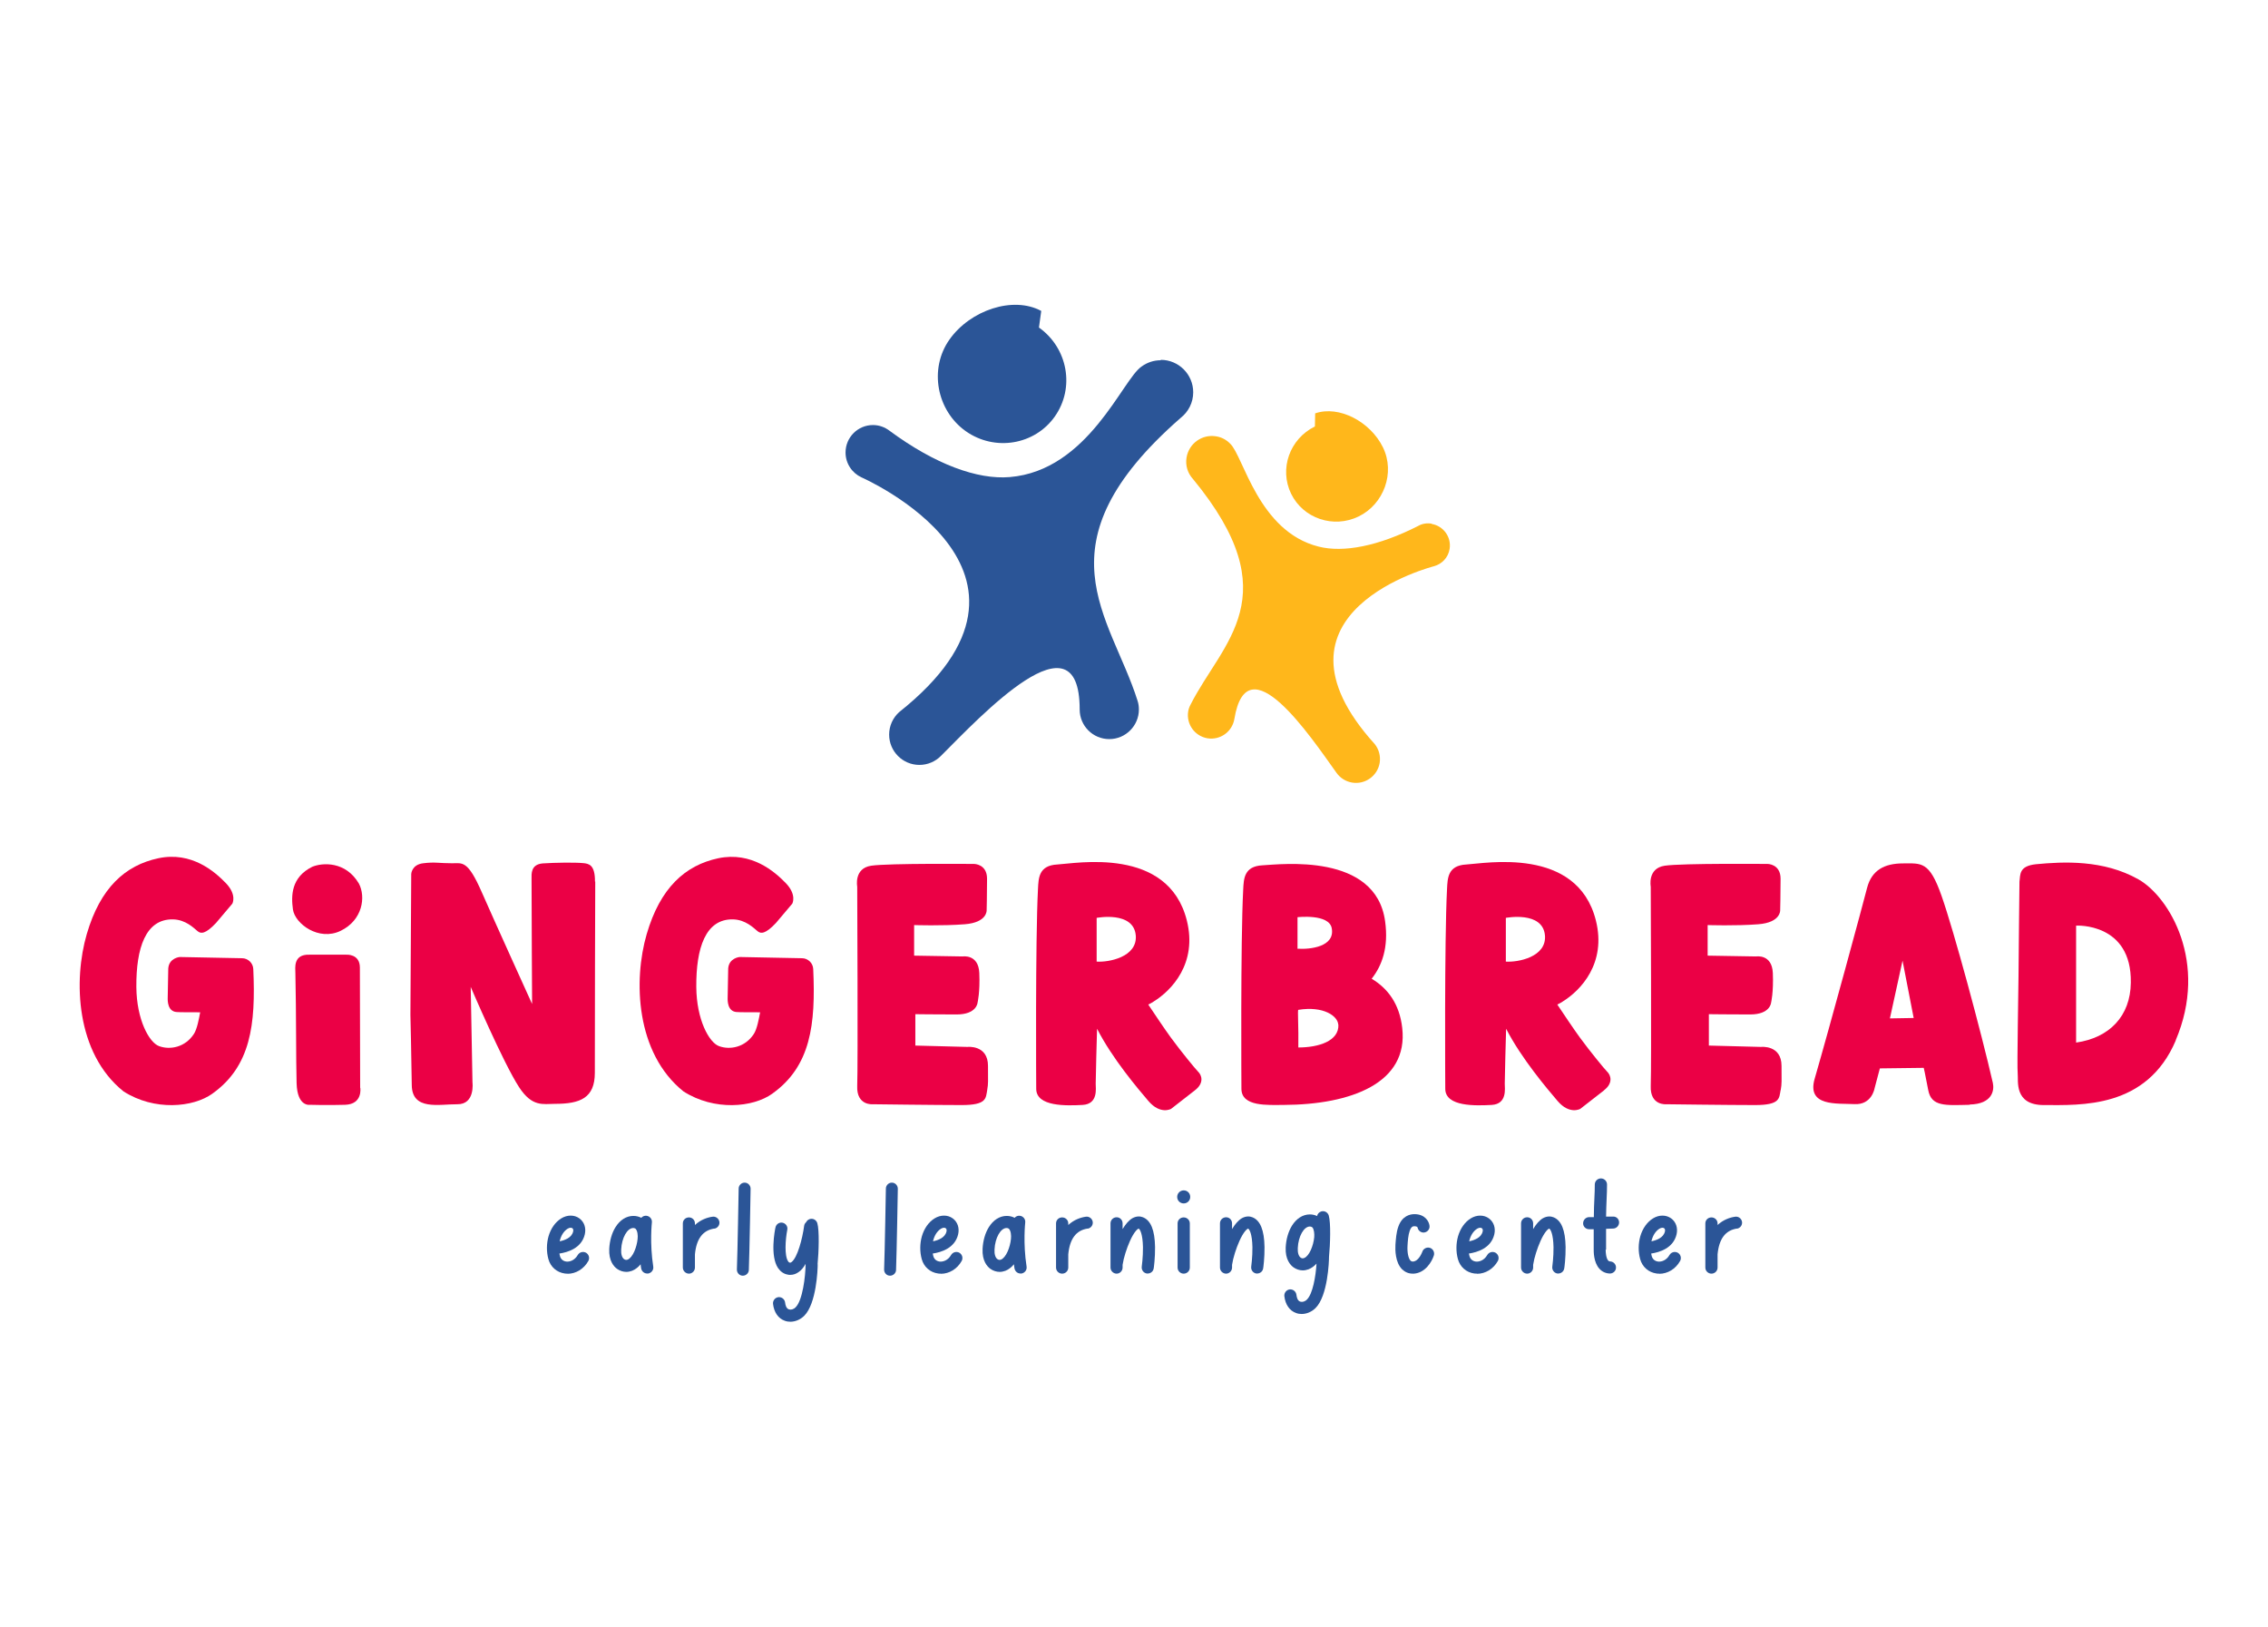 <?xml version="1.0" encoding="UTF-8"?> <svg xmlns="http://www.w3.org/2000/svg" id="Notes_and_Guides" data-name="Notes and Guides" viewBox="0 0 167 119.74"><defs><style> .cls-1 { fill: #eb0045; } .cls-2 { fill: #ffb71b; } .cls-3 { fill: #2b5597; } </style></defs><g><path class="cls-3" d="M41.79,93.76c-.07,0-.14,0-.2-.01-.59-.08-1.05-.48-1.21-1.06-.15-.55-.14-1.14,.01-1.68,.17-.58,.5-1.05,.94-1.32,.44-.27,.96-.27,1.33,0,.36,.26,.51,.71,.4,1.18-.24,1.02-1.26,1.32-1.87,1.41,.01,.06,.02,.12,.04,.18,.08,.31,.33,.39,.46,.41,.25,.03,.62-.08,.85-.48,.12-.21,.39-.29,.61-.17,.21,.12,.29,.39,.17,.61-.33,.59-.92,.94-1.53,.94Zm.23-3.38c-.06,0-.14,.02-.22,.07-.29,.18-.5,.52-.59,.93,.38-.08,.88-.26,.99-.71,.02-.07,.03-.19-.05-.25-.03-.02-.07-.04-.13-.04Z"></path><path class="cls-3" d="M47.72,93.75s-.05,0-.07,0c-.22,0-.4-.16-.44-.38-.02-.1-.03-.2-.04-.3-.17,.21-.38,.38-.63,.48-.14,.05-.28,.08-.42,.08-.24,0-.48-.08-.68-.22-.24-.17-.62-.59-.58-1.47,.03-.6,.19-1.17,.46-1.6,.33-.53,.8-.83,1.32-.83,.21,0,.41,.05,.58,.14,.09-.11,.24-.17,.39-.15,.24,.03,.42,.25,.39,.49,0,.02-.17,1.51,.1,3.25,.04,.24-.13,.47-.37,.51Zm-.9-3.28s-.08-.07-.19-.07c-.44,0-.85,.72-.89,1.58-.02,.34,.06,.6,.21,.71,.08,.06,.17,.07,.26,.04,.38-.15,.68-.91,.74-1.53,.03-.26-.01-.59-.14-.73Z"></path><path class="cls-3" d="M52.6,90.44c-.85,.13-1.32,.75-1.43,1.9v.97c0,.25-.2,.45-.44,.45s-.45-.2-.45-.45v-.97s0-.02,0-.03v-2.25c0-.25,.2-.44,.45-.44s.44,.2,.44,.44v.12c.43-.4,.93-.56,1.29-.61,.24-.04,.47,.13,.51,.37s-.13,.47-.37,.51Z"></path><path class="cls-3" d="M54.71,93.91s-.01,0-.02,0c-.25,0-.44-.22-.43-.46,.05-1.31,.13-5.91,.13-5.95,0-.24,.2-.44,.44-.44h0c.25,0,.44,.21,.44,.45,0,.05-.08,4.65-.13,5.97,0,.24-.21,.43-.44,.43Z"></path><path class="cls-3" d="M60.21,93.08c0,.37-.09,2.88-.99,3.78-.28,.28-.66,.44-1.02,.44-.14,0-.28-.02-.41-.07-.49-.17-.8-.63-.87-1.25-.02-.24,.15-.46,.4-.49,.24-.02,.46,.15,.49,.4,.02,.16,.07,.43,.28,.5,.15,.05,.35,0,.5-.16,.5-.5,.72-2.22,.73-3.19,0,0,0,0,0,0-.15,.27-.32,.47-.51,.6-.19,.14-.4,.21-.62,.21-.06,0-.13,0-.19-.02-.29-.05-.53-.22-.71-.48-.6-.88-.24-2.78-.19-2.99,.05-.24,.28-.4,.52-.35s.4,.28,.35,.52c-.14,.72-.22,1.91,.06,2.32,.05,.08,.09,.09,.13,.1,.02,0,.06,.01,.12-.04,.44-.32,.81-1.75,.93-2.66,.01-.11,.07-.21,.15-.28,.05-.11,.15-.19,.27-.23,.24-.07,.48,.07,.55,.3,.16,.53,.11,2.12,.02,3.03Z"></path><path class="cls-3" d="M65.55,93.91s-.01,0-.02,0c-.25,0-.44-.22-.43-.46,.05-1.31,.13-5.91,.13-5.95,0-.24,.2-.44,.44-.44h0c.25,0,.44,.21,.44,.45,0,.05-.08,4.65-.13,5.97,0,.24-.21,.43-.44,.43Z"></path><path class="cls-3" d="M69.28,93.76c-.07,0-.14,0-.2-.01-.59-.08-1.05-.48-1.21-1.06-.15-.55-.14-1.14,.01-1.68,.17-.58,.5-1.05,.94-1.32,.44-.27,.96-.27,1.33,0,.36,.26,.51,.71,.4,1.18-.24,1.02-1.26,1.32-1.87,1.41,.01,.06,.02,.12,.04,.18,.08,.31,.33,.39,.46,.41,.25,.03,.62-.08,.85-.48,.12-.21,.39-.29,.61-.17,.21,.12,.29,.39,.17,.61-.33,.59-.92,.94-1.53,.94Zm.23-3.38c-.06,0-.14,.02-.22,.07-.29,.18-.5,.52-.59,.93,.38-.08,.88-.26,.99-.71,.02-.07,.03-.19-.05-.25-.03-.02-.07-.04-.13-.04Z"></path><path class="cls-3" d="M75.21,93.75s-.05,0-.07,0c-.22,0-.4-.16-.44-.38-.02-.1-.03-.2-.04-.3-.17,.21-.38,.38-.63,.48-.14,.05-.28,.08-.42,.08-.24,0-.48-.08-.68-.22-.24-.17-.62-.59-.58-1.47,.03-.6,.19-1.17,.46-1.6,.33-.53,.8-.83,1.32-.83,.21,0,.41,.05,.58,.14,.09-.11,.24-.17,.39-.15,.24,.03,.42,.25,.39,.49,0,.02-.17,1.51,.1,3.25,.04,.24-.13,.47-.37,.51Zm-.9-3.28s-.08-.07-.19-.07c-.44,0-.85,.72-.89,1.58-.02,.34,.06,.6,.21,.71,.08,.06,.17,.07,.26,.04,.38-.15,.68-.91,.74-1.53,.03-.26-.01-.59-.14-.73Z"></path><path class="cls-3" d="M80.09,90.44c-.85,.13-1.32,.75-1.43,1.9v.97c0,.25-.2,.45-.45,.45s-.45-.2-.45-.45v-3.25c0-.25,.2-.44,.45-.44s.45,.2,.45,.44v.12c.43-.4,.93-.56,1.29-.61,.24-.04,.47,.13,.51,.37s-.13,.47-.37,.51Z"></path><path class="cls-3" d="M84.95,93.37c-.03,.22-.22,.38-.44,.38-.02,0-.04,0-.06,0-.24-.03-.41-.26-.38-.5,0,0,.1-.71,.09-1.44-.02-.96-.21-1.31-.32-1.37-.08,.03-.33,.23-.64,.92-.24,.54-.46,1.22-.54,1.75,0,0,0,0,0,0v.2c0,.25-.2,.45-.44,.45s-.45-.2-.45-.45v-3.25c0-.25,.2-.45,.45-.45s.44,.2,.44,.45v.42c.21-.35,.45-.64,.72-.8,.33-.18,.6-.14,.78-.07,.58,.23,.87,.95,.89,2.19,.01,.8-.09,1.54-.1,1.57Z"></path><path class="cls-3" d="M86.68,88.11c0-.26,.21-.48,.48-.48s.48,.21,.48,.48-.21,.48-.48,.48-.48-.21-.48-.48Zm.93,1.95v3.25c0,.25-.2,.45-.45,.45s-.45-.2-.45-.45v-3.25c0-.25,.2-.44,.45-.44s.45,.2,.45,.44Z"></path><path class="cls-3" d="M93.01,93.37c-.03,.22-.22,.38-.44,.38-.02,0-.04,0-.06,0-.24-.03-.41-.26-.38-.5,0,0,.1-.71,.09-1.44-.02-.96-.21-1.31-.32-1.37-.08,.03-.33,.23-.64,.92-.24,.54-.46,1.22-.54,1.75,0,0,0,0,0,0v.2c0,.25-.2,.45-.44,.45s-.45-.2-.45-.45v-3.25c0-.25,.2-.45,.45-.45s.44,.2,.44,.45v.42c.21-.35,.45-.64,.72-.8,.33-.18,.6-.14,.78-.07,.58,.23,.87,.95,.89,2.19,.01,.8-.09,1.54-.1,1.57Z"></path><path class="cls-3" d="M97.86,92.51c0,.37-.09,2.88-.99,3.78-.28,.28-.66,.44-1.02,.44-.14,0-.28-.02-.41-.07-.49-.17-.8-.63-.87-1.25-.02-.24,.15-.46,.4-.49,.24-.02,.46,.15,.49,.4,.02,.16,.07,.43,.28,.5,.15,.05,.35,0,.5-.16,.42-.42,.64-1.68,.7-2.64-.16,.18-.36,.33-.59,.42-.14,.05-.28,.08-.42,.08-.24,0-.48-.08-.68-.22-.24-.17-.62-.59-.58-1.47,.03-.6,.19-1.16,.46-1.6,.33-.53,.8-.83,1.32-.83,.19,0,.37,.04,.53,.12,.03-.16,.15-.29,.31-.34,.24-.07,.48,.07,.55,.3,.16,.53,.11,2.12,.02,3.03Zm-1.22-2.15s-.08-.07-.19-.07c-.44,0-.85,.72-.89,1.58-.02,.34,.06,.6,.21,.71,.08,.06,.17,.07,.26,.03,.38-.15,.68-.91,.74-1.53,.02-.26-.01-.59-.14-.73Z"></path><path class="cls-3" d="M104.02,93.76c-.3,0-.56-.11-.78-.32-.51-.51-.51-1.43-.49-1.8,.03-.4,.06-.91,.21-1.33,.28-.81,.87-.93,1.19-.93,.8,0,1.08,.56,1.11,.86,.03,.24-.15,.46-.39,.49-.24,.03-.45-.14-.49-.37-.02-.07-.15-.09-.23-.09-.09,0-.23,0-.35,.34-.11,.31-.14,.75-.16,1.09-.03,.49,.06,.95,.23,1.11,.04,.04,.08,.06,.17,.06,.45-.03,.68-.71,.69-.72,.07-.23,.32-.36,.56-.29,.23,.07,.36,.33,.29,.56-.15,.47-.63,1.28-1.47,1.34-.03,0-.06,0-.08,0Zm.36-3.43h0s0,0,0,0Zm0,0h0s0,0,0,0Z"></path><path class="cls-3" d="M108.76,93.76c-.07,0-.13,0-.2-.01-.59-.08-1.05-.48-1.21-1.06-.15-.55-.14-1.14,.01-1.68,.17-.58,.5-1.05,.94-1.32,.44-.27,.96-.27,1.33,0,.36,.26,.51,.71,.4,1.18-.24,1.02-1.26,1.32-1.87,1.41,.01,.06,.02,.12,.04,.18,.08,.31,.33,.39,.46,.41,.25,.03,.62-.08,.85-.48,.12-.21,.39-.29,.61-.17,.21,.12,.29,.39,.17,.61-.33,.59-.92,.94-1.53,.94Zm.23-3.38c-.06,0-.14,.02-.22,.07-.29,.18-.5,.52-.59,.93,.38-.08,.88-.26,.99-.71,.02-.07,.03-.19-.05-.25-.03-.02-.07-.04-.13-.04Z"></path><path class="cls-3" d="M115.18,93.37c-.03,.22-.22,.38-.44,.38-.02,0-.04,0-.06,0-.24-.03-.41-.26-.38-.5,0,0,.1-.71,.09-1.44-.02-.96-.21-1.31-.32-1.37-.08,.03-.33,.23-.64,.92-.24,.54-.46,1.22-.54,1.75,0,0,0,0,0,0v.2c0,.25-.2,.45-.44,.45s-.45-.2-.45-.45v-3.25c0-.25,.2-.45,.45-.45s.44,.2,.44,.45v.42c.21-.35,.45-.64,.72-.8,.33-.18,.6-.14,.78-.07,.58,.23,.87,.95,.89,2.19,.01,.8-.09,1.54-.1,1.57Z"></path><path class="cls-3" d="M118.23,92c0,.19,.03,.63,.19,.8,.04,.04,.08,.06,.14,.06,.25,.01,.44,.22,.43,.46,0,.24-.21,.43-.44,.43,0,0-.01,0-.02,0-.3-.01-.56-.13-.76-.35-.44-.48-.42-1.29-.42-1.44v-1.47h-.33s0,0-.01,0c-.24,0-.44-.19-.44-.43,0-.25,.19-.45,.43-.46h.36c0-.5,.02-.96,.04-1.37,.02-.39,.03-.73,.03-1.03,0-.25,.2-.45,.45-.45s.45,.2,.45,.45c0,.31-.01,.68-.03,1.07-.02,.39-.03,.83-.04,1.29h.5c.25-.02,.45,.17,.46,.42,0,.25-.19,.45-.43,.46l-.53,.02v1.51s0,.02,0,.02Z"></path><path class="cls-3" d="M122.18,93.76c-.07,0-.14,0-.2-.01-.59-.08-1.05-.48-1.21-1.06-.15-.55-.14-1.14,.01-1.68,.17-.58,.5-1.05,.94-1.32,.44-.27,.96-.27,1.33,0,.36,.26,.51,.71,.4,1.18-.24,1.02-1.26,1.32-1.87,1.41,.01,.06,.02,.12,.04,.18,.08,.31,.33,.39,.46,.41,.25,.03,.62-.08,.85-.48,.12-.21,.39-.29,.61-.17,.21,.12,.29,.39,.17,.61-.33,.59-.92,.94-1.53,.94Zm.23-3.38c-.06,0-.14,.02-.22,.07-.29,.18-.5,.52-.59,.93,.38-.08,.88-.26,.99-.71,.02-.07,.03-.19-.05-.25-.03-.02-.07-.04-.13-.04Z"></path><path class="cls-3" d="M127.9,90.44c-.85,.13-1.32,.75-1.43,1.9v.97c0,.25-.2,.45-.45,.45s-.45-.2-.45-.45v-3.25c0-.25,.2-.44,.45-.44s.45,.2,.45,.44v.12c.43-.4,.93-.56,1.29-.61,.24-.04,.47,.13,.51,.37s-.13,.47-.37,.51Z"></path></g><g><path class="cls-1" d="M15.64,80.51c-1.42,1.02-4.28,1.29-6.55-.17-3.52-2.83-3.69-8.19-2.7-11.58,.99-3.39,2.82-5.06,5.27-5.58s4.16,.99,4.98,1.84c.82,.86,.47,1.5,.47,1.5l-1.2,1.42c-.77,.82-1.12,.82-1.37,.6-.26-.21-.86-.84-1.8-.86-2.02-.04-2.72,2.11-2.7,4.98,.02,2.41,.94,4.08,1.67,4.35,.81,.3,1.93,.09,2.57-.9,.23-.35,.37-1.1,.46-1.59-.67,0-1.56,0-1.75-.02-.64-.06-.65-.8-.64-1.07,.01-.38,.04-2.14,.04-2.14,.06-.77,.84-.84,.84-.84l4.59,.09c.44,0,.81,.35,.83,.79,.19,4.1-.19,7.16-3,9.17Z"></path><path class="cls-1" d="M21.57,66.95c-.14-1.02-.13-2.37,1.42-3.14,.74-.31,2.46-.43,3.44,1.24,.51,.97,.28,2.68-1.34,3.47-1.62,.79-3.37-.52-3.52-1.57Zm4.96,13.14s.19,1.2-1.12,1.24-2.59,0-2.59,0c0,0-.93,.17-.98-1.59-.05-1.76-.02-5.03-.09-8.12,0-.35-.18-1.38,1.03-1.34h2.72s1-.08,1,.95,.02,8.85,.02,8.85Z"></path><path class="cls-1" d="M43.83,64.9c-.01,1.24-.03,10.78-.03,14.07,0,1.86-1.07,2.29-2.94,2.29-.87,0-1.67,.26-2.64-1.23-1.17-1.79-3.56-7.38-3.56-7.38l.13,7.03s.21,1.63-1.12,1.61c-1.33-.01-3.33,.49-3.35-1.41-.02-1.8-.1-5.17-.1-5.17l.06-10.37s.03-.69,.88-.79c.86-.11,1.17,0,2.13,0,.76,0,1.14-.25,2.18,2.12,.92,2.1,3.71,8.24,3.71,8.24,0,0-.04-6.95-.04-9.22,0-.35-.07-1.06,.83-1.13,.9-.06,2.37-.08,2.98-.02,.4,.04,.87,.11,.86,1.36Z"></path><path class="cls-1" d="M56.87,80.51c-1.42,1.02-4.28,1.29-6.55-.17-3.52-2.83-3.69-8.19-2.7-11.58,.99-3.39,2.82-5.06,5.27-5.58,2.45-.51,4.16,.99,4.98,1.84,.82,.86,.47,1.5,.47,1.5l-1.2,1.42c-.77,.82-1.12,.82-1.37,.6-.26-.21-.86-.84-1.8-.86-2.02-.04-2.72,2.11-2.7,4.98,.02,2.41,.94,4.08,1.67,4.35,.81,.3,1.93,.09,2.57-.9,.23-.35,.37-1.1,.46-1.59-.67,0-1.56,0-1.75-.02-.64-.06-.65-.8-.64-1.07,.01-.38,.04-2.14,.04-2.14,.06-.77,.84-.84,.84-.84l4.59,.09c.44,0,.81,.35,.83,.79,.19,4.1-.19,7.16-3,9.17Z"></path><path class="cls-1" d="M72.69,80.26c-.11,.59-.02,1.09-1.88,1.09s-6.53-.06-6.53-.06c0,0-1.22,.13-1.16-1.35,.06-1.48,0-14.67,0-14.67,0,0-.26-1.35,1.03-1.54,1.29-.19,7.58-.13,7.58-.13,0,0,.95,0,.95,1.09,0,1.17-.03,2.32-.03,2.32,0,0,.06,.9-1.61,1.03-1.67,.13-3.73,.06-3.73,.06v2.25l3.58,.06s1.16-.19,1.22,1.22c.06,1.42-.13,2.19-.13,2.19,0,0-.06,.86-1.54,.86s-3.04-.02-3.04-.02v2.31l3.84,.1s1.51-.17,1.51,1.4c0,1.16,.03,1.26-.06,1.78Z"></path><path class="cls-1" d="M87.99,80.26c-.67,.52-1.76,1.37-1.76,1.37,0,0-.79,.45-1.67-.58-.75-.88-2.66-3.12-3.78-5.32-.03,1.16-.09,3.08-.1,4.04,0,.36,.19,1.5-.96,1.57-1.16,.06-3.42,.15-3.42-1.19,0,0-.07-10.89,.13-14.71,.04-.81,.06-1.73,1.42-1.8,1.35-.07,8.16-1.37,9.54,4.12,.79,3.15-1.11,5.15-2.46,5.98-.12,.08-.25,.15-.38,.21,.5,.75,1.21,1.81,1.67,2.44,.77,1.05,1.81,2.31,1.99,2.49,.3,.28,.45,.86-.21,1.37Zm-4.36-11.4c-.16-1.82-2.88-1.29-2.88-1.29v3.22c.88,.06,3.02-.33,2.88-1.94Z"></path><path class="cls-1" d="M94.53,81.34c-1.17,0-3.12,.15-3.12-1.19,0,0-.07-10.82,.13-14.65,.04-.81,.06-1.73,1.42-1.8,1.35-.07,8.34-.94,9.03,4.12,.27,1.94-.24,3.28-.99,4.23,1.2,.72,2.05,1.86,2.25,3.62,.47,4.06-3.76,5.65-8.73,5.67Zm1.03-11.5c.9,.06,2.76-.14,2.5-1.51-.2-1.08-2.52-.81-2.52-.81v2.33Zm2.98,5.59c-.03-.63-1.08-1.39-2.94-1.09-.07,.01,.03,1.27,0,2.77,1.49,0,3.01-.47,2.95-1.69Z"></path><path class="cls-1" d="M118.12,80.26c-.66,.52-1.76,1.37-1.76,1.37,0,0-.79,.45-1.67-.58-.75-.88-2.66-3.12-3.79-5.32-.03,1.16-.09,3.08-.1,4.04,0,.36,.19,1.5-.96,1.57-1.16,.06-3.42,.15-3.42-1.19,0,0-.07-10.89,.13-14.71,.04-.81,.06-1.73,1.42-1.8,1.35-.07,8.16-1.37,9.54,4.12,.79,3.15-1.11,5.15-2.46,5.98-.12,.08-.25,.15-.38,.21,.5,.75,1.21,1.81,1.67,2.44,.77,1.05,1.81,2.31,1.99,2.49,.3,.28,.45,.86-.21,1.37Zm-4.36-11.4c-.16-1.82-2.88-1.29-2.88-1.29v3.22c.88,.06,3.02-.33,2.88-1.94Z"></path><path class="cls-1" d="M131.11,80.26c-.11,.59-.02,1.09-1.88,1.09s-6.52-.06-6.52-.06c0,0-1.22,.13-1.16-1.35,.06-1.48,0-14.67,0-14.67,0,0-.26-1.35,1.03-1.54,1.29-.19,7.58-.13,7.58-.13,0,0,.95,0,.95,1.09,0,1.17-.03,2.32-.03,2.32,0,0,.06,.9-1.61,1.03s-3.73,.06-3.73,.06v2.25l3.58,.06s1.16-.19,1.22,1.22c.06,1.42-.13,2.19-.13,2.19,0,0-.06,.86-1.54,.86s-3.04-.02-3.04-.02v2.31l3.84,.1s1.51-.17,1.51,1.4c0,1.16,.03,1.26-.06,1.78Z"></path><path class="cls-1" d="M145.03,81.33c-1.79,.04-2.82,.15-3.05-1.09-.24-1.28-.33-1.63-.33-1.63l-3.23,.04-.39,1.47s-.2,1.23-1.48,1.16c-1.29-.07-3.53,.2-2.93-1.87,1.09-3.76,3.61-13.05,3.86-14.05,.34-1.31,1.29-1.8,2.64-1.8s1.94-.19,2.84,2.38c.91,2.57,2.94,10.11,3.78,13.78,.12,.55-.04,1.55-1.7,1.59Zm-4.12-6.39l-.82-4.22-.93,4.25,1.75-.03Z"></path><path class="cls-1" d="M160.21,76.59c-2.14,5.04-7.01,4.76-9.71,4.76-2.23,0-1.87-1.8-1.93-2.32s.06-6.43,.06-7.21,.07-6.91,.07-6.91c.07-.51-.06-1.16,1.22-1.29,2-.19,4.96-.35,7.55,1.12,2.26,1.28,5.17,6.13,2.73,11.85Zm-7.34-8.45v8.61c2.45-.35,4-1.94,4.03-4.41,.07-4.44-4.03-4.2-4.03-4.2Z"></path></g><g><path class="cls-3" d="M85.47,26.52c-.53,0-1.01,.17-1.41,.46-1.41,.94-3.92,7.66-9.71,8.14-2.37,.2-5.49-.93-8.85-3.41-.34-.26-.76-.42-1.22-.42-1.12,0-2.02,.91-2.02,2.02,0,.81,.48,1.51,1.17,1.83,0,0,15.83,6.91,2.77,17.29-.45,.41-.73,1-.73,1.65,0,1.23,1,2.23,2.23,2.23,.62,0,1.19-.26,1.59-.67,2.92-2.92,10.21-10.74,10.21-3.41,0,1.21,.98,2.18,2.18,2.18s2.18-.98,2.18-2.18c0-.23-.03-.44-.1-.65-1.98-6.27-7.51-11.48,3.18-20.82,.56-.44,.92-1.12,.92-1.88,0-1.32-1.07-2.39-2.39-2.39Z"></path><path class="cls-3" d="M76.5,24.12l.17-1.23c-2.07-1.12-5.23-.06-6.76,2.11-1.53,2.17-.93,5.23,1.2,6.74,2.14,1.51,5.08,1.02,6.56-1.08,1.49-2.11,.96-5.04-1.17-6.55Z"></path></g><g><path class="cls-2" d="M105.42,38.55c-.36-.06-.71,0-1,.17-2.93,1.49-5.5,1.98-7.32,1.52-4.45-1.11-5.54-6.67-6.52-7.58-.27-.28-.63-.48-1.04-.54-1.03-.17-2,.53-2.17,1.56-.1,.59,.09,1.17,.47,1.58,7.12,8.64,2.16,11.99-.18,16.62-.08,.15-.14,.31-.17,.49-.15,.94,.48,1.82,1.42,1.98,.94,.15,1.82-.48,1.98-1.42,.94-5.71,5.62,1.31,7.52,3.96,.26,.37,.67,.64,1.15,.72,.96,.16,1.87-.49,2.03-1.45,.08-.51-.06-1-.36-1.38-8.84-9.76,4.37-13.1,4.37-13.1,.58-.16,1.04-.64,1.14-1.27,.14-.87-.45-1.69-1.32-1.84Z"></path><path class="cls-2" d="M96.82,31.4l.02-.97c1.76-.61,4.07,.62,4.99,2.5,.92,1.88,.06,4.19-1.79,5.09-1.85,.9-4.08,.15-4.97-1.67-.89-1.83-.11-4.04,1.74-4.95Z"></path></g></svg> 